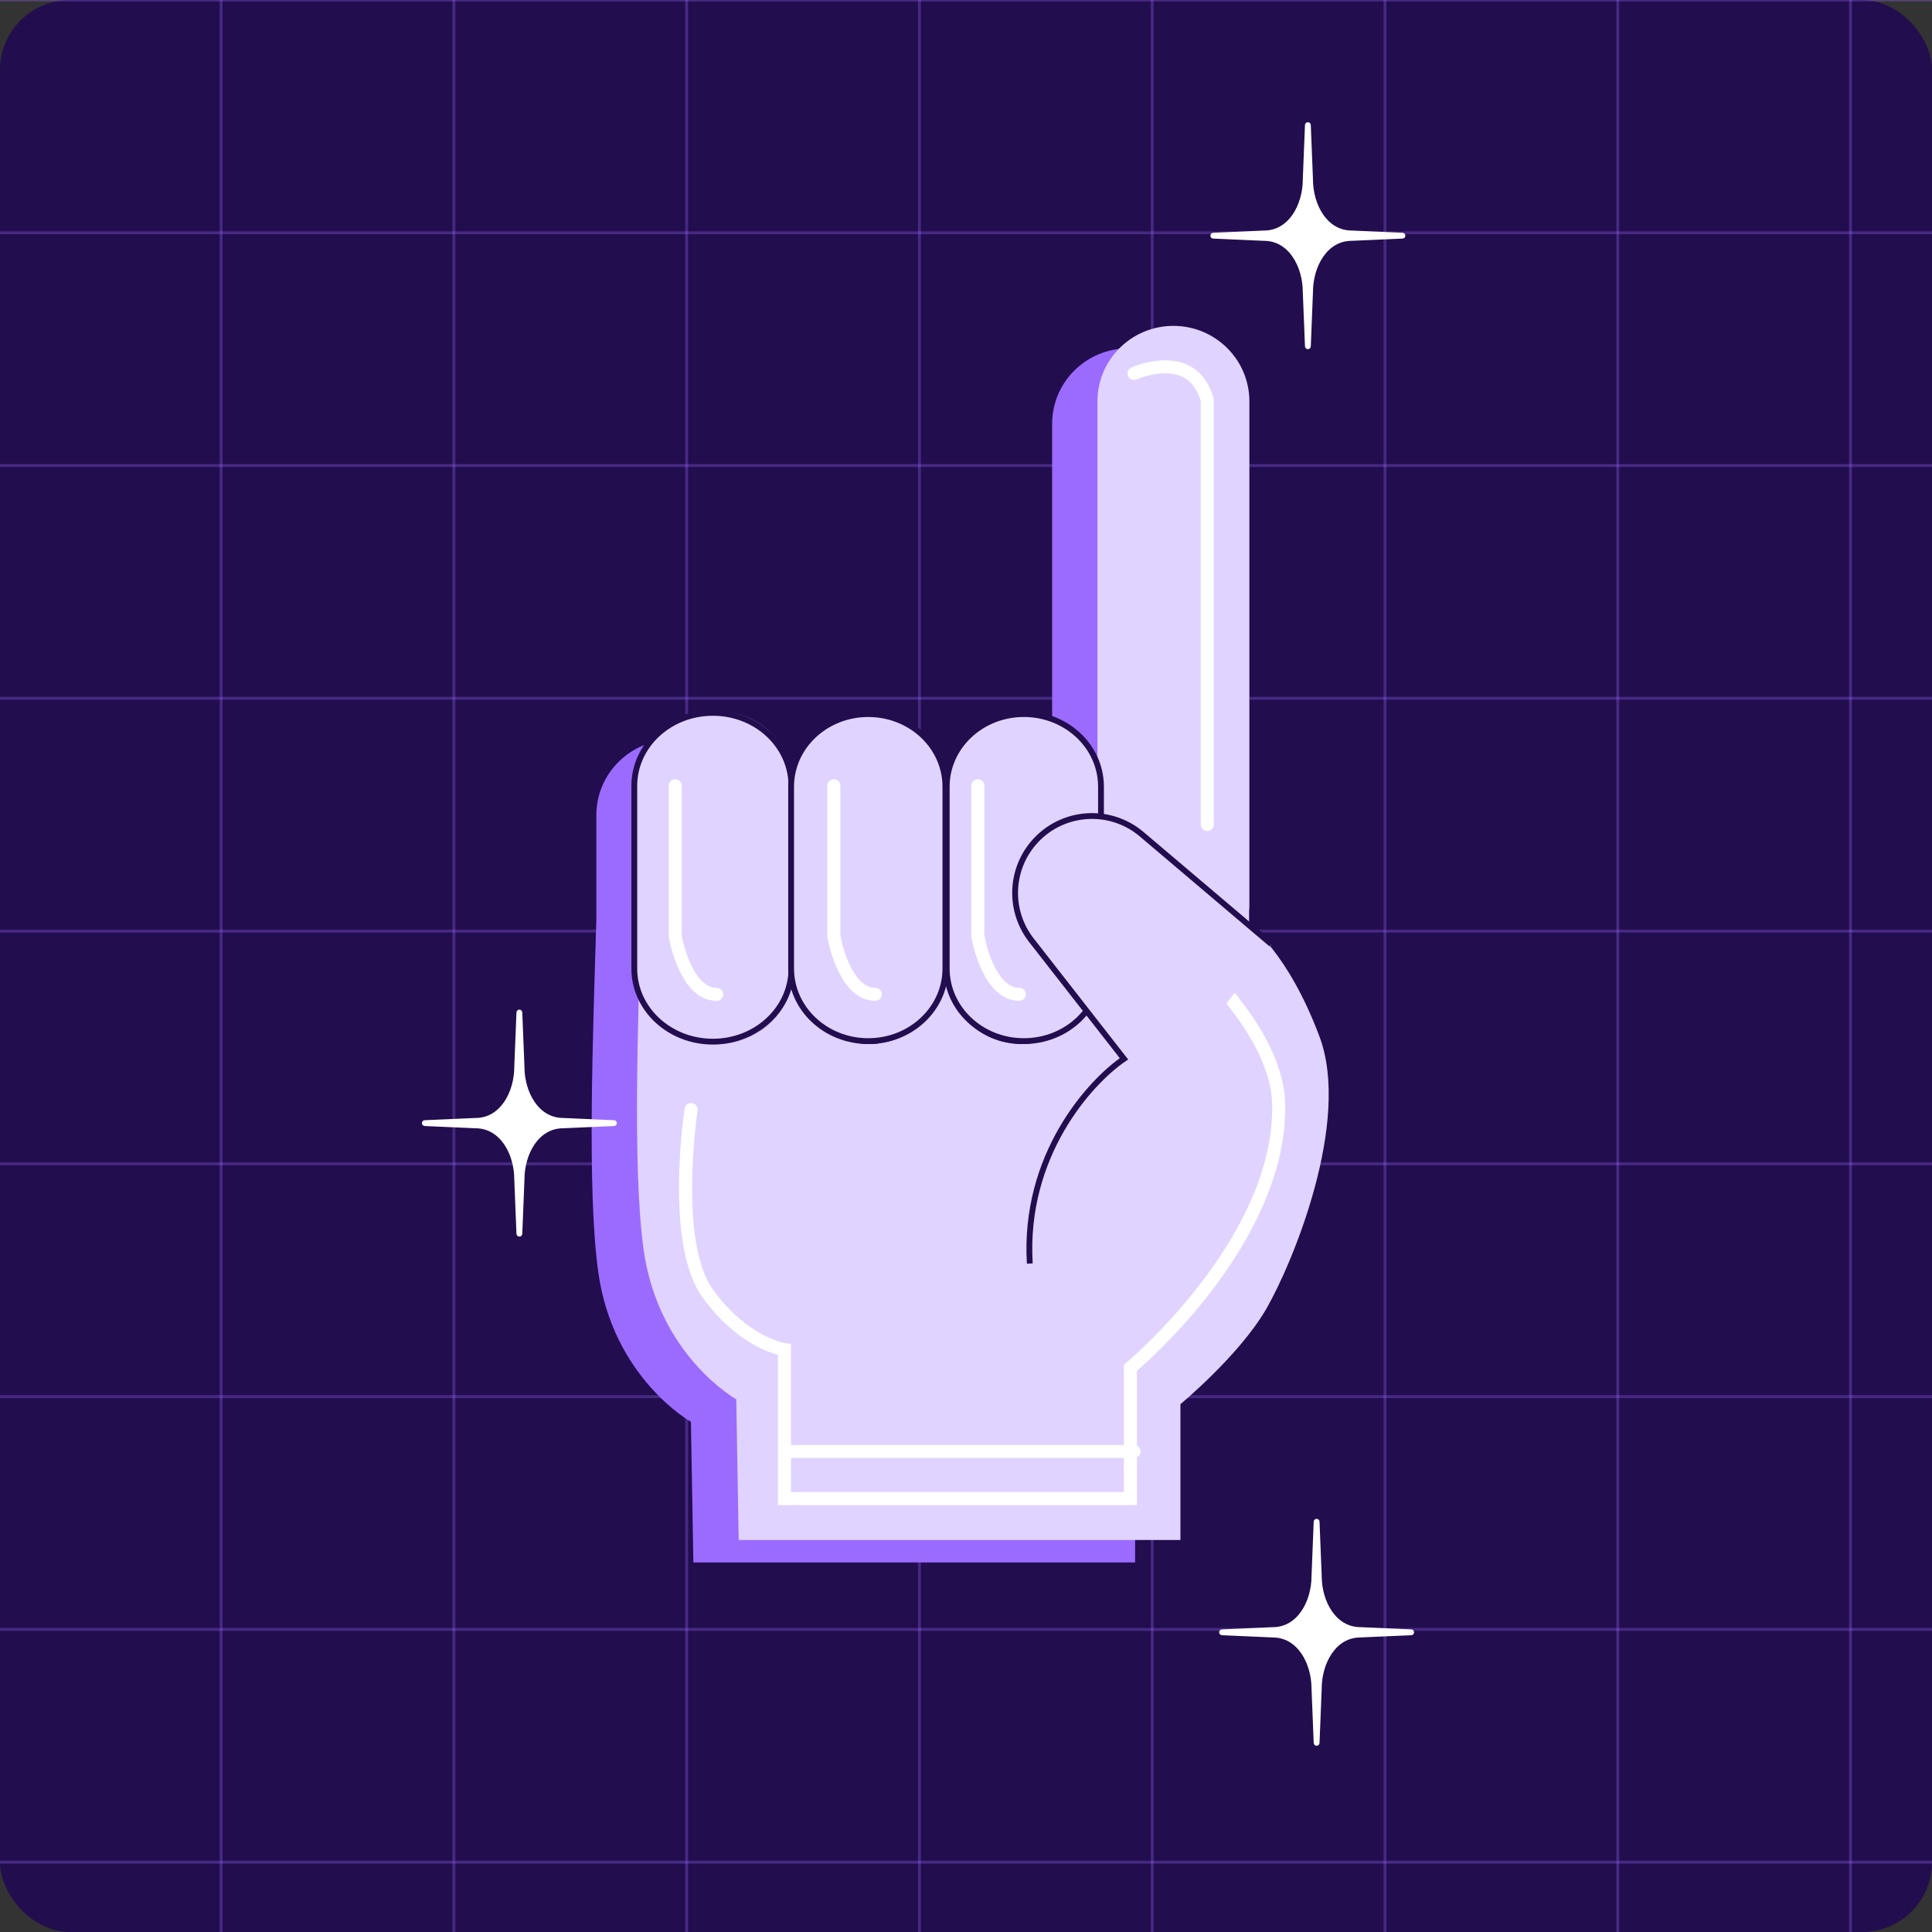 <svg width="664" height="664" viewBox="0 0 664 664" fill="none" xmlns="http://www.w3.org/2000/svg">
<rect x="0" y="0" width="664" height="664" fill="#333333" stroke="none"/>
<g clip-path="url(#clip0_1004_2196)">
<rect width="664" height="664" rx="24" fill="#220D4E"/>
<path d="M156 0V1120" stroke="#9B6BFF" stroke-opacity="0.3" stroke-linecap="round"/>
<path d="M636 0V1120" stroke="#9B6BFF" stroke-opacity="0.3" stroke-linecap="round"/>
<path d="M236 0V1120" stroke="#9B6BFF" stroke-opacity="0.3" stroke-linecap="round"/>
<path d="M316 0V1120" stroke="#9B6BFF" stroke-opacity="0.3" stroke-linecap="round"/>
<path d="M396 0V1120" stroke="#9B6BFF" stroke-opacity="0.3" stroke-linecap="round"/>
<path d="M76 0V1120" stroke="#9B6BFF" stroke-opacity="0.3" stroke-linecap="round"/>
<path d="M556 0V1120" stroke="#9B6BFF" stroke-opacity="0.3" stroke-linecap="round"/>
<path d="M476 0V1120" stroke="#9B6BFF" stroke-opacity="0.3" stroke-linecap="round"/>
<path d="M916 0L-1004 -8.39259e-05" stroke="#9B6BFF" stroke-opacity="0.3" stroke-linecap="round"/>
<path d="M916 80L-1004 80" stroke="#9B6BFF" stroke-opacity="0.3" stroke-linecap="round"/>
<path d="M916 160L-1004 160" stroke="#9B6BFF" stroke-opacity="0.3" stroke-linecap="round"/>
<path d="M916 240L-1004 240" stroke="#9B6BFF" stroke-opacity="0.3" stroke-linecap="round"/>
<path d="M916 320L-1004 320" stroke="#9B6BFF" stroke-opacity="0.3" stroke-linecap="round"/>
<path d="M916 400L-1004 400" stroke="#9B6BFF" stroke-opacity="0.3" stroke-linecap="round"/>
<path d="M916 480L-1004 480" stroke="#9B6BFF" stroke-opacity="0.3" stroke-linecap="round"/>
<path d="M916 560L-1004 560" stroke="#9B6BFF" stroke-opacity="0.3" stroke-linecap="round"/>
<path d="M916 640L-1004 640" stroke="#9B6BFF" stroke-opacity="0.3" stroke-linecap="round"/>
<path d="M452 599.02C452.011 599.288 452.232 599.5 452.5 599.5C452.768 599.5 452.989 599.288 453 599.02L453.746 580.402C453.746 580.395 453.746 580.388 453.746 580.382C453.746 575.953 454.984 571.402 457.343 567.972C459.694 564.552 463.144 562.263 467.612 562.263C467.619 562.263 467.627 562.263 467.634 562.263L485.022 561.5C485.289 561.488 485.5 561.268 485.5 561C485.5 560.732 485.289 560.512 485.022 560.5L467.634 559.732C467.631 559.732 467.627 559.731 467.623 559.731C467.619 559.731 467.616 559.731 467.612 559.731C463.144 559.731 459.694 557.442 457.343 554.023C454.984 550.593 453.746 546.041 453.746 541.613C453.746 541.606 453.746 541.6 453.746 541.593L453 522.98C452.989 522.712 452.768 522.5 452.5 522.5C452.232 522.5 452.011 522.712 452 522.98L451.254 541.598C451.254 541.6 451.254 541.601 451.254 541.603C451.254 541.608 451.254 541.613 451.254 541.618C451.254 546.047 450.016 550.598 447.657 554.028C445.306 557.448 441.856 559.737 437.388 559.737C437.381 559.737 437.373 559.737 437.366 559.737L419.978 560.5C419.711 560.512 419.5 560.732 419.5 561C419.5 561.268 419.711 561.488 419.978 561.5L437.366 562.268C437.373 562.269 437.38 562.269 437.388 562.269C441.856 562.269 445.306 564.558 447.657 567.977C450.016 571.407 451.254 575.959 451.254 580.387C451.254 580.394 451.254 580.4 451.254 580.407L452 599.02Z" fill="white" stroke="white" stroke-linejoin="round"/>
<path d="M449 119.02C449.011 119.288 449.232 119.5 449.5 119.5C449.768 119.5 449.989 119.288 450 119.02L450.746 100.402C450.746 100.395 450.746 100.388 450.746 100.382C450.746 95.953 451.984 91.401 454.343 87.972C456.694 84.552 460.144 82.263 464.612 82.263C464.619 82.263 464.627 82.263 464.634 82.263L482.022 81.499C482.289 81.488 482.5 81.268 482.5 81C482.5 80.733 482.289 80.512 482.022 80.501L464.634 79.732C464.631 79.731 464.627 79.731 464.623 79.731C464.619 79.731 464.616 79.731 464.612 79.731C460.144 79.731 456.694 77.442 454.343 74.023C451.984 70.593 450.746 66.041 450.746 61.613C450.746 61.606 450.746 61.6 450.746 61.593L450 42.98C449.989 42.712 449.768 42.5 449.5 42.5C449.232 42.5 449.011 42.712 449 42.98L448.254 61.598C448.254 61.6 448.254 61.601 448.254 61.603C448.254 61.608 448.254 61.613 448.254 61.618C448.254 66.047 447.016 70.599 444.657 74.028C442.306 77.448 438.856 79.737 434.388 79.737C434.381 79.737 434.373 79.737 434.366 79.737L416.978 80.501C416.711 80.512 416.5 80.732 416.5 81C416.5 81.267 416.711 81.488 416.978 81.499L434.366 82.268C434.373 82.269 434.38 82.269 434.388 82.269C438.856 82.269 442.306 84.558 444.657 87.977C447.016 91.407 448.254 95.959 448.254 100.387C448.254 100.394 448.254 100.4 448.254 100.407L449 119.02Z" fill="white" stroke="white" stroke-linejoin="round"/>
<path d="M437.929 364.049C427.023 334.879 413.715 325.574 413.715 325.574V320.97C413.782 320.234 413.812 319.482 413.812 318.731V145.677C413.812 138.515 410.893 132.029 406.163 127.336C401.44 122.643 394.913 119.734 387.705 119.734C373.289 119.734 361.598 131.352 361.598 145.677V340.606C361.598 354.938 349.906 366.548 335.49 366.548C321.074 366.548 309.383 354.938 309.383 340.606C309.383 354.938 297.692 366.548 283.276 366.548C268.86 366.548 257.168 354.938 257.168 340.606V280.181C257.168 275.972 256.158 272 254.377 268.482L254.362 268.467C253.112 266.005 251.472 263.766 249.526 261.832C244.803 257.139 238.277 254.239 231.061 254.239C216.645 254.239 204.954 265.849 204.954 280.181V316.254C203.786 355.667 201.72 408.839 205.583 436.984C210.62 473.652 237.461 488.654 237.461 488.654L238.299 536.999H390.115V490.327C390.115 490.327 410.249 473.652 419.471 457.817C428.7 441.982 448.827 393.22 437.929 364.049Z" fill="#9B6BFF"/>
<path d="M326.084 270.364H323.838C323.838 269.911 323.823 269.464 323.801 269.018L326.016 268.728L326.114 269.174V269.338C326.084 269.68 326.076 270.022 326.076 270.364H326.084Z" fill="#220D4E"/>
<path d="M272.746 270.365V332.872C272.746 347.205 261.062 358.815 246.639 358.815C232.215 358.815 220.531 347.205 220.531 332.872V270.365C220.531 256.033 232.223 244.422 246.639 244.422C253.854 244.422 260.381 247.323 265.104 252.016C267.05 253.95 268.689 256.189 269.939 258.651L269.954 258.666C271.735 262.184 272.746 266.155 272.746 270.365Z" fill="#E1D3FF"/>
<path d="M435.051 450.083C425.83 465.918 405.695 482.593 405.695 482.593V529.265H253.879L253.041 480.919C253.041 480.919 226.2 465.918 221.163 429.249C217.3 401.105 219.366 347.933 220.534 308.52V332.871C220.534 347.204 232.225 358.814 246.641 358.814C261.057 358.814 272.749 347.204 272.749 332.871C272.749 347.204 284.44 358.814 298.856 358.814C313.272 358.814 324.963 347.204 324.963 332.871C324.963 347.204 336.655 358.814 351.07 358.814C365.486 358.814 377.178 347.204 377.178 332.871V137.943C377.178 123.618 388.869 112 403.285 112C410.493 112 417.02 114.908 421.743 119.601C426.473 124.295 429.392 130.78 429.392 137.943V310.997C429.392 311.748 429.362 312.499 429.295 313.236V317.84C429.295 317.84 442.603 327.144 453.509 356.315C464.407 385.486 444.28 434.248 435.051 450.083Z" fill="#E1D3FF"/>
<path d="M390.744 517.276H267.356V465.628C262.925 464.446 251.713 460.161 241.353 445.754C228.39 427.725 235.014 382.891 235.298 380.987C235.485 379.767 236.623 378.926 237.851 379.112C239.078 379.298 239.924 380.429 239.737 381.649C239.669 382.095 233.098 426.595 245.006 443.159C256.795 459.559 269.781 461.604 269.916 461.627L271.839 461.902V463.836L271.847 512.806H386.254V469.035L387.062 468.365C387.571 467.941 438.214 425.487 437.211 379.484C436.612 352.098 399.442 322.719 399.068 322.429C398.095 321.671 397.922 320.265 398.693 319.298C399.457 318.331 400.872 318.16 401.845 318.926C403.446 320.176 441.058 349.919 441.702 379.395C442.256 404.654 428.117 428.462 416.156 443.992C404.958 458.525 393.821 468.477 390.752 471.117V517.276H390.744Z" fill="white"/>
<path d="M269.11 258.78L269.188 258.924L269.203 258.937C270.99 262.299 272 266.079 272 270.081V332.919C272 346.71 259.985 358 245 358C230.015 358 218 346.71 218 332.919V270.081C218 256.29 230.023 245 245 245C252.486 245 259.242 247.82 264.122 252.366C266.133 254.239 267.823 256.404 269.11 258.78Z" fill="#E1D3FF" stroke="#220D4E" stroke-width="2"/>
<path d="M322.08 259.123L322.157 259.266L322.171 259.28C323.927 262.624 324.919 266.384 324.919 270.365V332.872C324.919 346.598 313.11 357.815 298.407 357.815C283.703 357.815 271.895 346.598 271.895 332.872V270.365C271.895 256.64 283.711 245.422 298.407 245.422C305.754 245.422 312.387 248.224 317.18 252.744C319.155 254.606 320.815 256.759 322.08 259.123Z" fill="#E1D3FF" stroke="#220D4E" stroke-width="2"/>
<path d="M375.558 259.123L375.635 259.266L375.649 259.28C377.405 262.624 378.398 266.384 378.398 270.365V332.872C378.398 346.598 366.589 357.815 351.885 357.815C337.182 357.815 325.373 346.598 325.373 332.872V270.365C325.373 256.64 337.19 245.422 351.885 245.422C359.233 245.422 365.866 248.224 370.658 252.744C372.633 254.606 374.294 256.759 375.558 259.123Z" fill="#E1D3FF" stroke="#220D4E" stroke-width="2"/>
<path d="M414.92 285.62C413.678 285.62 412.675 284.623 412.675 283.388V137.832C411.477 133.696 409.321 130.877 406.26 129.457C399.643 126.378 390.781 130.349 390.692 130.386C389.561 130.9 388.229 130.409 387.713 129.286C387.196 128.163 387.69 126.839 388.82 126.325C389.262 126.125 399.681 121.469 408.161 125.411C412.54 127.449 415.541 131.324 417.083 136.939L417.166 137.229V283.388C417.166 284.623 416.163 285.62 414.92 285.62Z" fill="white"/>
<path d="M246.325 343.961C233.66 343.961 230 322.987 229.85 322.094L229.82 321.73V270.053C229.82 268.818 230.823 267.821 232.066 267.821C233.308 267.821 234.311 268.818 234.311 270.053V321.537C235.224 326.706 239.042 339.499 246.325 339.499C247.567 339.499 248.57 340.495 248.57 341.73C248.57 342.965 247.567 343.961 246.325 343.961Z" fill="white"/>
<path d="M300.846 343.961C288.189 343.961 284.521 322.987 284.372 322.094L284.342 321.73V270.053C284.342 268.818 285.345 267.821 286.587 267.821C287.83 267.821 288.833 268.818 288.833 270.053V321.537C289.746 326.706 293.563 339.499 300.846 339.499C302.088 339.499 303.091 340.495 303.091 341.73C303.091 342.965 302.088 343.961 300.846 343.961Z" fill="white"/>
<path d="M350.332 343.961C337.675 343.961 334.008 322.987 333.858 322.094L333.828 321.73V270.053C333.828 268.818 334.831 267.821 336.074 267.821C337.316 267.821 338.319 268.818 338.319 270.053V321.537C339.232 326.706 343.05 339.499 350.332 339.499C351.575 339.499 352.578 340.495 352.578 341.73C352.578 342.965 351.575 343.961 350.332 343.961Z" fill="white"/>
<path d="M389.76 501.076H270.234C268.991 501.076 267.988 500.079 267.988 498.845C267.988 497.61 268.991 496.613 270.234 496.613H389.76C391.003 496.613 392.005 497.61 392.005 498.845C392.005 500.079 391.003 501.076 389.76 501.076Z" fill="white"/>
<path d="M392.396 286.722L436.955 324.5L353.925 434.268C351.674 397.116 374.566 371.878 386.293 363.904L354.475 323.137C346.776 313.273 347.051 299.361 355.134 289.809C364.568 278.66 381.256 277.277 392.396 286.722Z" fill="#E1D3FF"/>
<path d="M436.955 324.5L392.396 286.722C381.256 277.277 364.568 278.66 355.134 289.809V289.809C347.051 299.361 346.776 313.273 354.475 323.137L386.293 363.904C374.566 371.878 351.674 397.116 353.925 434.268" stroke="#220D4E" stroke-width="2"/>
<path d="M178 424.02C178.011 424.288 178.232 424.5 178.5 424.5C178.768 424.5 178.989 424.288 179 424.02L179.746 405.402C179.746 405.395 179.746 405.388 179.746 405.382C179.746 400.953 180.984 396.402 183.343 392.972C185.694 389.552 189.144 387.263 193.612 387.263C193.619 387.263 193.627 387.263 193.634 387.263L211.022 386.5C211.289 386.488 211.5 386.268 211.5 386C211.5 385.732 211.289 385.512 211.022 385.5L193.634 384.732C193.631 384.732 193.627 384.731 193.623 384.731C193.619 384.731 193.616 384.731 193.612 384.731C189.144 384.731 185.694 382.442 183.343 379.023C180.984 375.593 179.746 371.041 179.746 366.613C179.746 366.606 179.746 366.6 179.746 366.593L179 347.98C178.989 347.712 178.768 347.5 178.5 347.5C178.232 347.5 178.011 347.712 178 347.98L177.254 366.598C177.254 366.6 177.254 366.601 177.254 366.603C177.254 366.608 177.254 366.613 177.254 366.618C177.254 371.047 176.016 375.598 173.657 379.028C171.306 382.448 167.856 384.737 163.388 384.737C163.381 384.737 163.373 384.737 163.366 384.737L145.978 385.5C145.711 385.512 145.5 385.732 145.5 386C145.5 386.268 145.711 386.488 145.978 386.5L163.366 387.268C163.373 387.269 163.38 387.269 163.388 387.269C167.856 387.269 171.306 389.558 173.657 392.977C176.016 396.407 177.254 400.959 177.254 405.387C177.254 405.394 177.254 405.4 177.254 405.407L178 424.02Z" fill="white" stroke="white" stroke-linejoin="round"/>
</g>
<defs>
<clipPath id="clip0_1004_2196">
<rect width="664" height="664" fill="white"/>
</clipPath>
</defs>
</svg>
